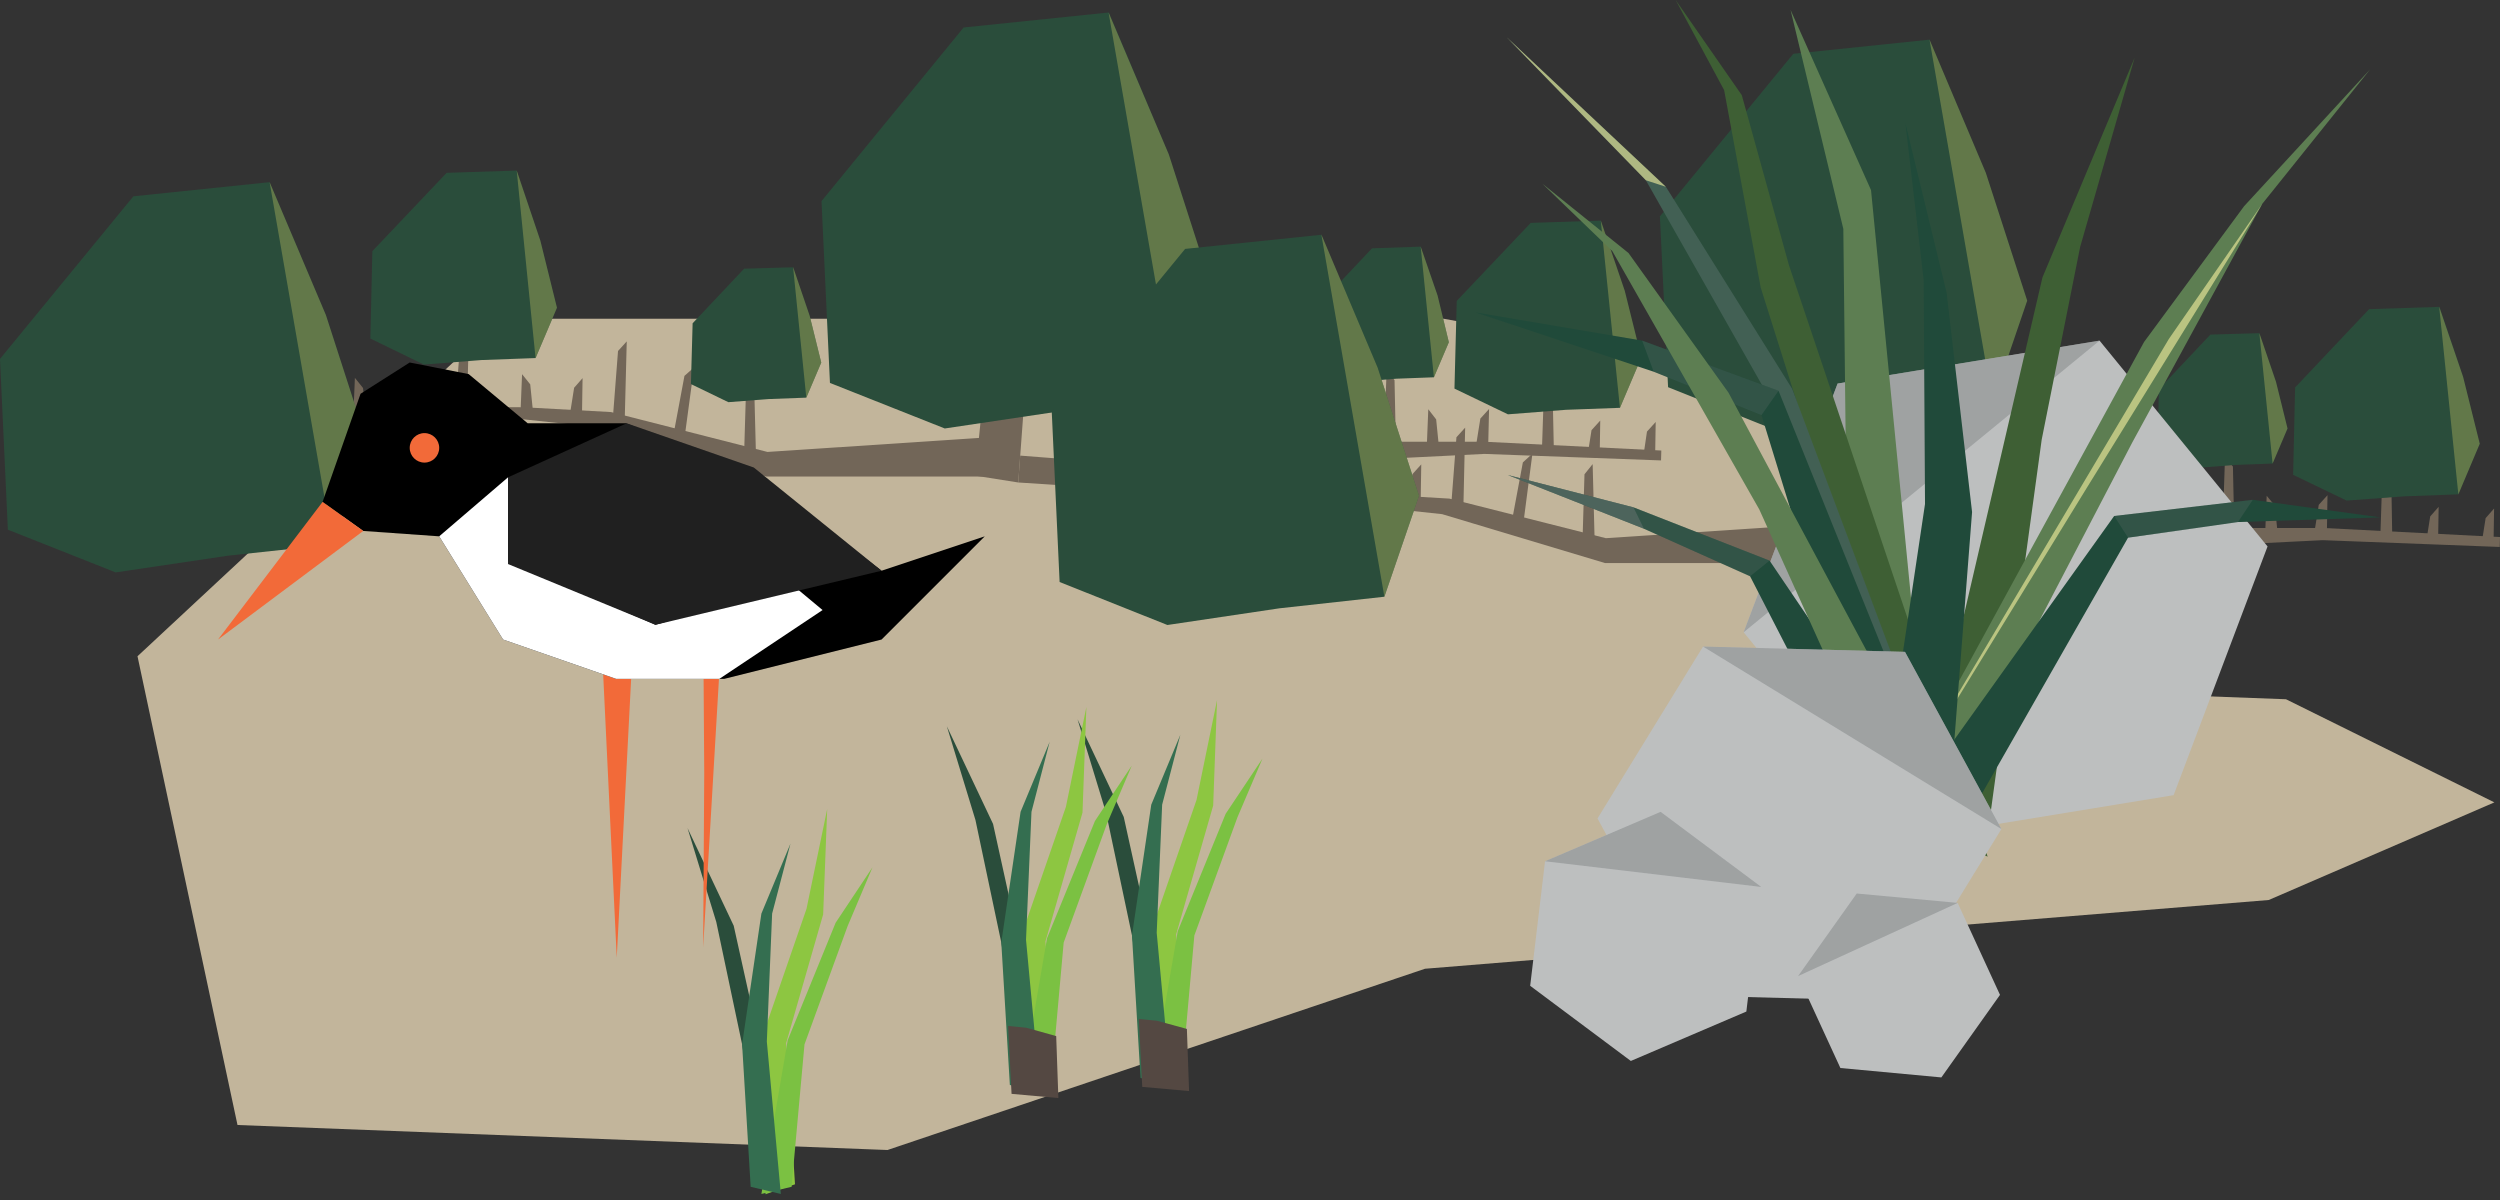 <svg width="200" height="96" viewBox="0 0 200 96" fill="none" xmlns="http://www.w3.org/2000/svg">
<rect x="0" y="0" width="200" height="96" fill="#333333" stroke="none"/>
<path d="M150.47 47.11L158.21 55.02L182.88 55.94L199.55 64.19L181.5 72L114 77.5L71 92L19 90L11 52.5L40 25.5H115.5L145.5 31L171.37 35.31L148.62 43.31L150.47 47.11Z" fill="#C2B59B"/>
<g clip-path="url(#clip0_1541_689)">
<path d="M78.015 38.055L79.388 24.233L80.581 11.678L79.388 4.755L81.392 11.7L82.495 24.595L81.459 38.598L78.015 38.055Z" fill="#726658"/>
<path d="M81.459 38.598L99.133 39.775L112.372 36.63L118.744 36.313L132.883 36.834L132.906 36.042L118.811 35.341H111.854L99.178 37.806L81.617 36.449L81.459 38.598Z" fill="#726658"/>
<path d="M101.025 38.055L101.182 32.784L100.574 31.947L100.079 38.01L101.025 38.055Z" fill="#726658"/>
<path d="M106.833 37.354L106.158 32.106L105.415 31.382L105.888 37.445L106.833 37.354Z" fill="#726658"/>
<path d="M111.674 35.68L111.562 30.409L110.931 29.595L110.706 35.68H111.674Z" fill="#726658"/>
<path d="M115.096 35.567L114.893 33.553L114.263 32.739L114.15 35.544L115.096 35.567Z" fill="#726658"/>
<path d="M118.113 35.454L118.428 33.486L119.126 32.717L119.059 35.522L118.113 35.454Z" fill="#726658"/>
<path d="M127.007 36.404L127.322 34.413L128.02 33.644L127.975 36.449L127.007 36.404Z" fill="#726658"/>
<path d="M124.305 35.861L124.192 30.59L123.562 29.798L123.359 35.861H124.305Z" fill="#726658"/>
<path d="M131.465 36.517L131.758 34.526L132.456 33.757L132.41 36.562L131.465 36.517Z" fill="#726658"/>
<path d="M79.185 38.123H61.308L48.294 34.232L41.945 33.553L27.783 33.282L27.806 32.49L41.923 32.581L48.88 32.965L61.398 36.155L79.5 34.956L79.185 38.123Z" fill="#726658"/>
<path d="M59.529 36.291L59.687 31.02L60.317 30.228L60.475 36.313L59.529 36.291Z" fill="#726658"/>
<path d="M53.788 35.25L54.756 30.07L55.522 29.391L54.711 35.409L53.788 35.25Z" fill="#726658"/>
<path d="M49.037 33.327L49.442 28.079L50.14 27.31L49.983 33.395L49.037 33.327Z" fill="#726658"/>
<path d="M45.615 33.011L45.93 31.02L46.606 30.251L46.561 33.056L45.615 33.011Z" fill="#726658"/>
<path d="M42.62 32.739L42.418 30.748L41.765 29.934L41.652 32.739H42.62Z" fill="#726658"/>
<path d="M33.682 33.169L33.479 31.178L32.826 30.364L32.714 33.169H33.682Z" fill="#726658"/>
<path d="M36.406 32.807L36.812 27.536L37.51 26.767L37.352 32.852L36.406 32.807Z" fill="#726658"/>
<path d="M29.224 33.056L29.044 31.042L28.391 30.228L28.278 33.033L29.224 33.056Z" fill="#726658"/>
<path d="M93.504 12.356L88.708 1H88.686L77.091 2.199L65.721 16.089L66.396 30.635L75.582 34.278L85.129 32.852L94.067 31.88L97.016 23.26L93.504 12.356Z" fill="#2A4D3B"/>
<g style="mix-blend-mode:screen" opacity="0.5">
<path d="M94.068 31.88L97.017 23.26L93.505 12.356L88.686 1L94.068 31.88Z" fill="#9AA457"/>
</g>
<path d="M43.229 19.256L41.338 13.646H41.315L35.731 13.827L29.788 20.093L29.63 27.084L33.908 29.165L38.523 28.803L42.846 28.645L44.557 24.618L43.229 19.256Z" fill="#2A4D3B"/>
<g style="mix-blend-mode:screen" opacity="0.5">
<path d="M42.845 28.645L44.556 24.618L43.228 19.256L41.337 13.646L42.845 28.645Z" fill="#9AA457"/>
</g>
<path d="M129.979 23.26L128.065 17.65L122.459 17.831L116.538 24.075L116.357 31.088L120.635 33.146L125.273 32.784L129.596 32.626L131.307 28.599L129.979 23.26Z" fill="#2A4D3B"/>
<g style="mix-blend-mode:screen" opacity="0.5">
<path d="M129.595 32.626L131.307 28.599L129.978 23.26L128.064 17.65L129.595 32.626Z" fill="#9AA457"/>
</g>
<path d="M115.006 23.645L113.655 19.731L109.76 19.867L105.64 24.233L105.505 29.097L108.499 30.545L111.719 30.296L114.713 30.183L115.907 27.378L115.006 23.645Z" fill="#2A4D3B"/>
<g style="mix-blend-mode:screen" opacity="0.5">
<path d="M114.713 30.183L115.907 27.378L115.006 23.645L113.655 19.731L114.713 30.183Z" fill="#9AA457"/>
</g>
<path d="M64.776 25.274L63.447 21.383V21.36V21.383V21.36L63.425 21.383L59.53 21.496L55.41 25.862L55.274 30.726L58.269 32.174L61.489 31.925L64.505 31.812L65.699 29.006L64.776 25.274Z" fill="#2A4D3B"/>
<g style="mix-blend-mode:screen" opacity="0.5">
<path d="M64.505 31.812L65.699 29.006L64.776 25.274L63.447 21.36L64.505 31.812Z" fill="#9AA457"/>
</g>
<path d="M145.086 45.046L146.459 31.156L147.653 18.578L146.482 11.655L148.486 18.6L149.566 31.495L148.531 45.498L145.086 45.046Z" fill="#726658"/>
<path d="M148.531 45.498L166.228 46.697L179.444 43.53L185.816 43.213L199.978 43.756L200 42.965L185.906 42.24H178.926L166.25 44.706L148.689 43.349L148.531 45.498Z" fill="#726658"/>
<path d="M168.119 44.955L168.254 39.684L167.646 38.847L167.15 44.91L168.119 44.955Z" fill="#726658"/>
<path d="M173.906 44.254L173.23 39.028L172.51 38.282L172.96 44.344L173.906 44.254Z" fill="#726658"/>
<path d="M178.746 42.602L178.634 37.331L178.003 36.517L177.801 42.602H178.746Z" fill="#726658"/>
<path d="M182.191 42.467L181.988 40.453L181.335 39.662L181.223 42.467H182.191Z" fill="#726658"/>
<path d="M185.186 42.376L185.501 40.386L186.199 39.616L186.154 42.422L185.186 42.376Z" fill="#726658"/>
<path d="M194.102 43.304L194.417 41.313L195.092 40.544L195.047 43.349L194.102 43.304Z" fill="#726658"/>
<path d="M191.377 42.783L191.287 37.513L190.634 36.698L190.432 42.783H191.377Z" fill="#726658"/>
<path d="M198.536 43.44L198.851 41.449L199.527 40.68L199.482 43.485L198.536 43.44Z" fill="#726658"/>
<path d="M146.257 45.046H128.403L115.367 41.132L109.017 40.453L94.878 40.182L94.9 39.39L108.995 39.481L115.952 39.888L128.47 43.055L146.572 41.856L146.257 45.046Z" fill="#726658"/>
<path d="M126.602 43.213L126.759 37.942L127.412 37.128L127.57 43.213H126.602Z" fill="#726658"/>
<path d="M120.86 42.173L121.829 36.992L122.594 36.291L121.806 42.331L120.86 42.173Z" fill="#726658"/>
<path d="M116.109 40.25L116.515 34.979L117.213 34.21L117.078 40.295L116.109 40.25Z" fill="#726658"/>
<path d="M112.688 39.91L113.003 37.92L113.701 37.151L113.656 39.956L112.688 39.91Z" fill="#726658"/>
<path d="M109.693 39.662L109.49 37.648L108.86 36.834L108.747 39.662H109.693Z" fill="#726658"/>
<path d="M100.754 40.069L100.552 38.078L99.921 37.264L99.809 40.069H100.754Z" fill="#726658"/>
<path d="M103.501 39.707L103.884 34.458L104.582 33.689L104.447 39.752L103.501 39.707Z" fill="#726658"/>
<path d="M96.319 39.956L96.116 37.965L95.486 37.151L95.351 39.956H96.319Z" fill="#726658"/>
<path d="M158.865 13.827L154.362 3.172L143.465 4.303L132.793 17.311L133.446 30.975L142.047 34.413L151.008 33.056L159.406 32.151L162.175 24.052L158.865 13.827Z" fill="#2A4D3B"/>
<g style="mix-blend-mode:screen" opacity="0.5">
<path d="M159.406 32.151L162.175 24.052L158.865 13.827L154.362 3.172L159.406 32.151Z" fill="#9AA457"/>
</g>
<path d="M197.05 30.16L195.159 24.55H195.136L189.53 24.731L183.609 30.997L183.451 37.987L187.729 40.046L192.345 39.707L196.667 39.548L198.379 35.499L197.05 30.16Z" fill="#2A4D3B"/>
<g style="mix-blend-mode:screen" opacity="0.5">
<path d="M196.668 39.548L198.379 35.499L197.05 30.16L195.137 24.55L196.668 39.548Z" fill="#9AA457"/>
</g>
<path d="M182.078 30.545L180.75 26.654L176.832 26.767L172.712 31.133L172.6 35.997L175.572 37.445L178.791 37.196L181.808 37.083L183.001 34.278L182.078 30.545Z" fill="#2A4D3B"/>
<g style="mix-blend-mode:screen" opacity="0.5">
<path d="M181.808 37.083L183.001 34.278L182.078 30.545L180.75 26.654L181.808 37.083Z" fill="#9AA457"/>
</g>
<path d="M110.211 29.414L105.708 18.781V18.759V18.781L94.811 19.912L84.139 32.92L84.769 46.561L93.392 50L102.353 48.665L110.751 47.738L113.521 39.662L110.211 29.414Z" fill="#2A4D3B"/>
<g style="mix-blend-mode:screen" opacity="0.5">
<path d="M110.751 47.738L113.521 39.662L110.211 29.414L105.708 18.759L110.751 47.738Z" fill="#9AA457"/>
</g>
<path d="M26.072 25.206L21.569 14.573L10.672 15.704L0 28.712L0.63 42.376L9.254 45.792L18.215 44.458L26.613 43.553L29.382 35.454L26.072 25.206Z" fill="#2A4D3B"/>
<g style="mix-blend-mode:screen" opacity="0.5">
<path d="M26.613 43.553L29.382 35.454L26.072 25.206L21.569 14.573L26.613 43.553Z" fill="#9AA457"/>
</g>
</g>
<path d="M173.89 63.612L152.935 67.046L139.492 50.581L147.008 30.683L167.964 27.25L181.404 43.716L173.89 63.612Z" fill="#BDBFBF"/>
<g opacity="0.71">
<path opacity="0.71" d="M139.492 50.581L147.009 30.683L167.964 27.25L139.492 50.581Z" fill="#818586"/>
</g>
<path d="M151.734 66.785L147.679 37.526L147.466 18.31L143.243 0.79L149.682 15.208L154.673 66.127L151.734 66.785Z" fill="#5D7E52"/>
<path d="M159.011 68.534L143.116 21.217L139.344 7.615L134.051 0L137.93 7.207L140.856 23.002L154.531 66.368L159.011 68.534Z" fill="#3E5F34"/>
<path d="M158.874 67.763L163.335 35.174L166.413 19.748L170.777 4.601L163.398 22.189L153.204 66.011L158.874 67.763Z" fill="#3E5F34"/>
<path d="M154.757 65.756L170.579 35.402L180.985 16.302L189.618 5.539L179.526 16.498L171.525 27.358L150.513 65.858" fill="#5D7E52"/>
<g style="mix-blend-mode:screen" opacity="0.6">
<path d="M180.985 16.302L166.96 39.001L150.688 65.519L173.504 27.124L180.985 16.302Z" fill="#F9F3A0"/>
</g>
<path d="M155.932 68.084L170.244 43.015L179.036 41.763L190.414 41.39L180.223 39.986L169.134 41.278L151.349 66.16L155.932 68.084Z" fill="#204A3A"/>
<g style="mix-blend-mode:multiply" opacity="0.2">
<path d="M180.223 39.986L169.134 41.278L170.245 43.015L179.036 41.763L180.223 39.986Z" fill="#797D7E"/>
</g>
<path d="M152.088 66.014L142.137 32.879L131.669 14.421L120.544 2.987L133.27 14.943L143.371 31.101L156.861 67.069" fill="#426054"/>
<g style="mix-blend-mode:overlay" opacity="0.6">
<path d="M131.669 14.421L133.27 14.943L120.544 2.987L131.669 14.421Z" fill="#F9F3A0"/>
</g>
<path d="M150.639 66.773L140.007 46.102L131.522 42.302L120.619 38L130.684 40.59L141.564 44.848L155.88 66.001L150.639 66.773Z" fill="#204A3A"/>
<g style="mix-blend-mode:multiply" opacity="0.5">
<path d="M131.522 42.302L120.619 38L130.684 40.59L131.522 42.302Z" fill="#797D7E"/>
</g>
<g style="mix-blend-mode:multiply" opacity="0.2">
<path d="M130.685 40.59L141.565 44.848L140.007 46.102L131.522 42.302L130.685 40.59Z" fill="#797D7E"/>
</g>
<path d="M151.579 67.859L140.919 33.208L132.299 29.738L118 24.984L131.371 27.248L142.283 31.262L156.454 66.427L151.579 67.859Z" fill="#204A3A"/>
<g style="mix-blend-mode:multiply" opacity="0.2">
<path d="M131.37 27.248L142.283 31.262L140.918 33.208L132.298 29.738L131.37 27.248Z" fill="#797D7E"/>
</g>
<path d="M155.633 68.439L157.766 40.965L155.729 23.412L152.431 9.852L153.893 22.396L154.001 40.32L150.225 65.65L155.633 68.439Z" fill="#204A3A"/>
<path d="M152.052 65.793L140.745 40.759L128.983 20.086L123.38 14.688L130.279 20.241L138.278 31.411L157.108 66.6" fill="#5D7E52"/>
<path d="M135.511 79.653L127.8 65.476L136.244 51.724L152.399 52.149L160.112 66.322L151.668 80.076L135.511 79.653Z" fill="#BDBFBF"/>
<g opacity="0.71">
<path opacity="0.71" d="M136.243 51.724L152.398 52.149L160.111 66.322L136.243 51.724Z" fill="#818586"/>
</g>
<path d="M130.466 84.877L122.414 78.865L123.604 68.901L132.847 64.948L140.899 70.956L139.708 80.924L130.466 84.877Z" fill="#BDBFBF"/>
<g opacity="0.71">
<path opacity="0.71" d="M123.604 68.901L132.847 64.948L140.899 70.956L123.604 68.901Z" fill="#818586"/>
</g>
<path d="M155.308 86.194L147.231 85.441L143.847 78.085L148.538 71.482L156.613 72.232L160 79.59L155.308 86.194Z" fill="#BDBFBF"/>
<g opacity="0.71">
<path opacity="0.71" d="M143.847 78.085L148.538 71.482L156.613 72.232L143.847 78.085Z" fill="#818586"/>
</g>
<path d="M92.413 86.875L90.558 74.836L88.492 65.045L86.202 57.541L89.899 65.356L91.94 74.612L94.616 85.844L92.413 86.875Z" fill="#2A4D3B"/>
<path d="M92.449 86.826L92.014 74.724L95.723 63.989L97.365 56L97.054 64.449L94.092 74.749L94.802 86.031L92.449 86.826Z" fill="#8DC641"/>
<path d="M92.102 86.801L94.217 74.5L98.051 65.107L101 60.684L98.997 65.381L95.549 74.836L94.528 86.242L92.102 86.801Z" fill="#7BC142"/>
<path d="M93.669 86.801L92.537 74.625L92.972 64.374L94.428 58.783L92.101 64.374L90.558 74.836L91.242 86.242L93.669 86.801Z" fill="#346E50"/>
<path d="M91.379 86.95L91.106 81.52L92.549 81.657L94.951 82.315L95.126 87.285L91.379 86.95Z" fill="#544842"/>
<path d="M81.958 87.434L80.103 75.407L78.037 65.604L75.747 58.1L79.444 65.915L81.485 75.184L84.161 86.403L81.958 87.434Z" fill="#2A4D3B"/>
<path d="M81.995 87.385L81.56 75.283L85.269 64.561L86.911 56.559L86.6 65.008L83.638 75.308L84.347 86.59L81.995 87.385Z" fill="#8DC641"/>
<path d="M81.647 87.36L83.762 75.059L87.596 65.679L90.545 61.243L88.542 65.94L85.094 75.407L84.073 86.801L81.647 87.36Z" fill="#7BC142"/>
<path d="M83.215 87.36L82.082 75.184L82.518 64.946L83.974 59.342L81.647 64.946L80.103 75.407L80.788 86.801L83.215 87.36Z" fill="#346E50"/>
<path d="M80.924 87.509L80.65 82.079L82.094 82.216L84.496 82.887L84.67 87.844L80.924 87.509Z" fill="#544842"/>
<path d="M61.211 95.59L59.368 83.55L57.303 73.76L55 66.243L58.697 74.058L60.75 83.327L63.413 94.559L61.211 95.59Z" fill="#2A4D3B"/>
<path d="M61.248 95.528L60.812 83.439L64.521 72.704L66.177 64.715L65.853 73.151L62.891 83.451L63.6 94.745L61.248 95.528Z" fill="#8DC641"/>
<path d="M60.912 95.515L63.016 83.215L66.849 73.822L69.799 69.386L67.807 74.095L64.36 83.55L63.327 94.944L60.912 95.515Z" fill="#7BC142"/>
<path d="M62.467 95.516L61.347 83.327L61.77 73.089L63.239 67.485L60.911 73.089L59.368 83.55L60.053 94.944L62.467 95.516Z" fill="#346E50"/>
<path d="M56.252 48.977L56.339 61.835L56.252 75.802L57.935 47.2L56.252 48.977Z" fill="#F26A39"/>
<path d="M50.999 44.478L48.105 50.841L49.34 76.612L50.999 44.478Z" fill="#F26A39"/>
<path d="M25.806 40.153L28.844 31.502L32.776 29L37.495 29.929L42.213 33.862H50.078L60.694 38.187L70.525 45.658L78.782 42.906L70.525 51.163L57.942 54.309H49.291L40.247 51.163L35.135 42.906L29.059 42.477L25.806 40.153Z" fill="black"/>
<path d="M35.135 42.906L40.64 38.187V44.872L52.436 49.983L63.446 46.838L65.806 48.804L57.548 54.309H49.291L40.247 51.163L35.135 42.906Z" fill="white"/>
<circle cx="33.957" cy="35.828" r="1.18" fill="#F26A39"/>
<path d="M17.441 51.163L25.806 40.153L29.059 42.477L17.441 51.163Z" fill="#F26A39"/>
<path d="M50.134 33.862L60.303 37.401L70.526 45.658L52.438 49.983L40.642 45.123V38.187L50.134 33.862Z" fill="#202020"/>
<defs>
<clipPath id="clip0_1541_689">
<rect width="200" height="49" fill="white" transform="translate(0 1)"/>
</clipPath>
</defs>
</svg>
